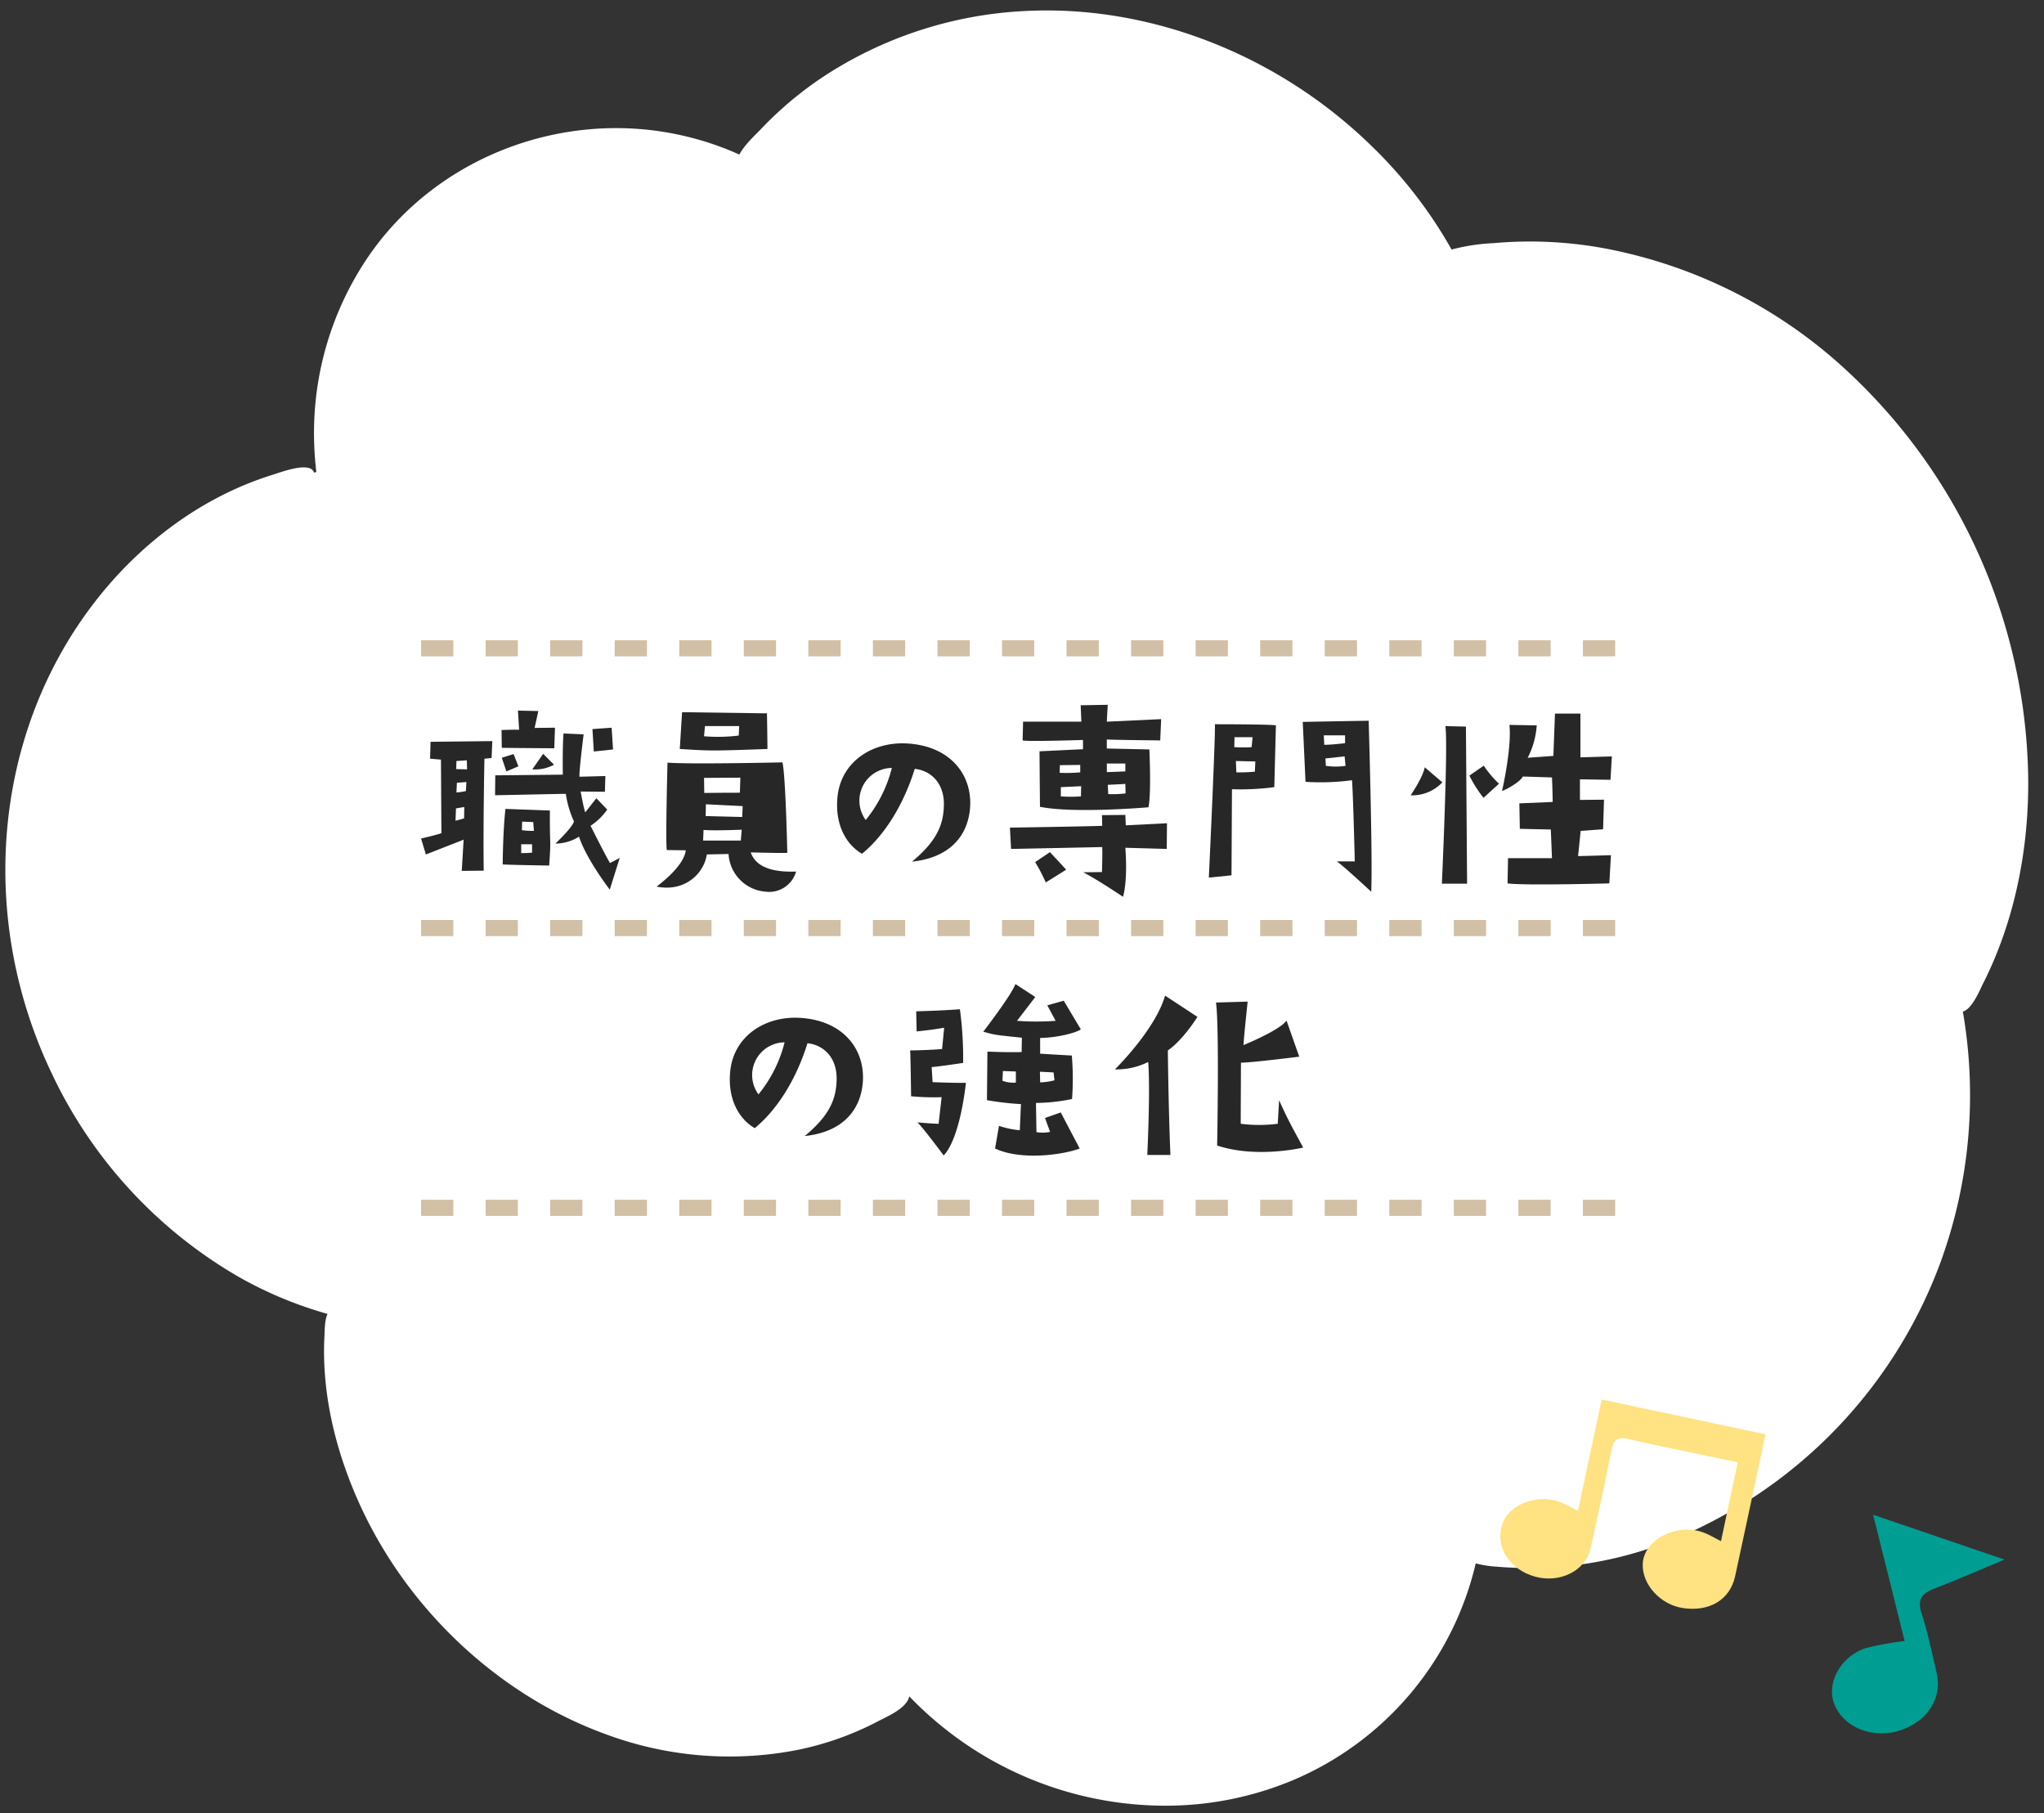 <svg xmlns="http://www.w3.org/2000/svg" width="380" height="337" viewBox="0 0 380 337"><rect x="0" y="0" width="380" height="337" fill="#333333" stroke="none"/><g transform="translate(-1180.72 -1773)"><rect width="380" height="337" transform="translate(1180.72 1773)" fill="#fff" opacity="0"/><path d="M13226.937,446.207a66.771,66.771,0,0,1-11.489-9.535,2.915,2.915,0,0,1-.57,1.186c-1.219,1.584-3.669,2.621-5.343,3.5a56.322,56.322,0,0,1-15.233,5.34,65.965,65.965,0,0,1-35.266-2.985c-20.011-7.278-37.265-23.413-46.169-43.652-4.172-9.454-6.645-19.855-6.159-30.1.074-1.068,0-3.14.586-4.377a74.089,74.089,0,0,1-16.506-6.88,85.975,85.975,0,0,1-34.724-37.736c-13.811-28.821-10.913-62.6,7.287-86.823,8.524-11.365,20.27-20.334,33.683-24.515,1.308-.384,6.624-2.473,7.652-.664a1.433,1.433,0,0,1,.117.249l.411-.121c-.242-2.022-.381-4.05-.421-6.068a58.221,58.221,0,0,1,10.142-34.047c12.567-18.3,35.711-27.17,57.4-22.625a55.642,55.642,0,0,1,11.525,3.743c.94-1.809,2.868-3.544,4.094-4.821a66.8,66.8,0,0,1,13.666-11.018,74.98,74.98,0,0,1,35.179-10.836c23.171-1.25,47.012,7.992,64.454,24.946a84.24,84.24,0,0,1,15.014,19.38,37.047,37.047,0,0,1,7.841-1.189,75.945,75.945,0,0,1,21.681,1.179,90.969,90.969,0,0,1,41.284,20.131,105.192,105.192,0,0,1,36.385,77.551c.229,13.538-2.483,27.2-8.478,38.952-.509,1.038-2,4.616-3.662,5.013q.39,2.254.664,4.511a90.579,90.579,0,0,1-4.778,41.985,88.964,88.964,0,0,1-49.663,51.611,70.585,70.585,0,0,1-32.735,5.084,20.45,20.45,0,0,1-4.05-.62,58.123,58.123,0,0,1-33.882,40.253,61.19,61.19,0,0,1-23.911,4.783A66.027,66.027,0,0,1,13226.937,446.207Z" transform="translate(-11865.684 1651.634)" fill="#fff"/><path d="M4884.09,582.847V558.655l21.683,14c-5.069.766-9.435,1.52-13.828,2.052-2.461.3-3.757,1.057-3.555,3.909.267,3.774.093,7.581.043,11.374-.065,4.889-3.919,8.48-9.349,8.783-5.187.289-9.81-3.047-10.5-7.581-.647-4.231,3.31-8.553,8.34-8.821A59.949,59.949,0,0,1,4884.09,582.847Z" transform="translate(-3345.207 2694.053) rotate(-14)" fill="#009d92"/><path d="M4898.055,443.9c0,2.07,0,3.967,0,5.864-.008,7.045,0,14.091-.036,21.135-.025,4.441-3.271,7.468-8.245,7.781-4.23.266-8.37-2.695-9.03-6.457-.812-4.637,4.965-9.11,10.343-7.987.961.2,1.9.512,3.007.815V450.074c-3.324,0-6.495,0-9.665,0-3.66,0-7.322.1-10.976-.024-2.109-.074-2.862.562-2.814,2.781.136,6.218.065,12.442,0,18.663-.04,4.189-4.254,7.5-9.018,7.191-4.964-.324-8.431-3.908-7.966-8.234.432-4.023,5.493-7.16,10.067-6.215.961.2,1.9.5,3.191.848V443.9Z" transform="matrix(0.978, 0.208, -0.208, 0.978, -3189.025, 586.673)" fill="#ffe281"/><rect width="101" height="74" transform="translate(1459 2027)" fill="none"/><path d="M1.764,6.88l11.48-.13-.129,3.14-1.333.129s-.258,12.513-.129,20.812l-4.085.042.345-5.8L.9,27.821,0,24.854s2.838-.646,3.785-.989L3.7,10.191l-2.021-.172ZM6.407,21.542C6.88,21.457,8,21.113,8,21.113L8.041,19l-1.548.259Zm.13-9.588L8.557,12,8.514,10.32l-1.935.129Zm1.891,2.408-1.763.129-.086,1.8a9.8,9.8,0,0,0,1.763-.257Zm26.7,15.05,1.806-.947-1.849,5.892s-4.343-5.634-5.719-9.848a8.291,8.291,0,0,1-4.386,1.29s3.225-3.052,3.44-4.128a18.8,18.8,0,0,1-1.505-5.116c-3.4.043-8.385.172-13.158.258l.043-3.7s9.159-.086,12.556-.129c0,0-.086-4.946.129-7.654l3.741.172s-.86,6.707-.774,7.869l4.816-.129-.086,2.923-4.515-.043s.6,3.269.86,3.871l2.064-2.623,2.021,2.107a11.4,11.4,0,0,1-3.1,3.01s2.752,5.5,3.612,6.923M24.768,8.083S17.716,8.04,15.007,8l-.043-3.311s2.322-.086,3.268-.043l-.215-3.569,3.784.086L21.113,4.3,24.9,4.257ZM15.007,9.847,17.2,9.159l.9,2.279-2.236.946Zm8.815,20.037s-7.7-.129-8.643-.215c0,0,.043-6.363.516-10.319l8.256.3c-.043,7.309.258,4.557-.129,10.233M20.64,27.477V25.928H18.619v1.635a17.094,17.094,0,0,0,2.021-.086m.344-4.042L20.855,21.8l-2.064-.086-.043,1.592a15.449,15.449,0,0,0,2.236.129M20.683,12,22.7,9.116l2.021,2.021a7.331,7.331,0,0,1-4.042.86M32.121,8.686l-.258-4.171,3.569-.258L35.69,8.3Z" transform="translate(1258.998 1904)" fill="#272727"/><path d="M49.213,27.046,45.688,27c-.259-1.462.128-16.254.128-16.254,3.956.345,21.372-.043,21.372-.043.6,2.58.9,16.814.9,16.814-.774.085-6.794-.086-6.794-.086,1.032,3.009,4.6,3.7,8.428,3.568a5.2,5.2,0,0,1-5.633,3.741,7.473,7.473,0,0,1-6.923-7.009l-4.042.086c-.473,3.4-3.956,7.052-9.331,5.977,4.6-3.526,5.332-5.805,5.418-6.751M48.1,8.213l.43-6.837,15.781.215s.086,5.159.086,6.622c-10.621.387-10.621.344-16.3,0M52.438,25.24h7.009l.172-2.021s-5.117.216-7.1.043ZM52.61,5.848a31.406,31.406,0,0,0,6.45-.129l.086-1.764H52.782Zm0,7.739.043,2.8c2.967-.044,6.622-.044,6.622-.044l.086-2.8Zm7.182,5.246-6.838-.344-.043,2.194,6.794.171Z" transform="translate(1258.998 1904)" fill="#272727"/><path d="M97.2,18.532c.043-4-2.451-6.321-5.418-6.622-1.978,6.364-5.375,12.126-9.8,15.781-2.967-1.721-4.945-5.332-4.6-10.1C77.808,10.749,83.7,6.88,90.192,7.18c8.127.387,12.384,5.8,11.868,12.083-.516,5.762-4.472,9.245-10.793,9.89,4.644-3.827,5.891-6.923,5.934-10.621m-9.675-6.794a6.083,6.083,0,0,0-4.859,9.675,24.865,24.865,0,0,0,4.859-9.675" transform="translate(1258.998 1904)" fill="#272727"/><path d="M126.634,26.445s-16.3.343-16.942.343l-.215-3.956s16.469-.258,17.157-.343l-.043-1.979,4.343-.043.086,1.936,7.654-.387-.043,4.772-7.7-.215s.516,5.719-.43,9.117c0,0-4.859-3.269-7.4-4.559l3.483-.043s.129-3.956.043-4.643m-4-26.359L127.666,0s-.129,2.064-.172,3.139l10.1-.473-.172,3.955s-8.686-.086-9.933-.172V8.127l7.912.172s.387,8.17-.172,10.749c0,0-13.717,1.2-20.167-.086l-.086-10.319,8.084-.387V6.535s-10.277.345-11.223.086l.086-3.482h10.836ZM114.164,29.24l2.752-1.849s2.795,2.967,3.01,3.267l-3.784,2.366a30.658,30.658,0,0,0-1.978-3.784m4.558-16.6a27.756,27.756,0,0,0,3.827-.086V11.18c-.3,0-3.784.043-3.784.043Zm4,2.494-3.784.172v1.72a26.334,26.334,0,0,0,3.741,0Zm4.773-2.623c1.591-.043,3.44-.129,3.44-.129V10.922h-3.44Zm3.483,3.956-.043-1.764c-1.29.086-3.268.172-3.268.172l.086,1.721a18.629,18.629,0,0,0,3.225-.129" transform="translate(1258.998 1904)" fill="#272727"/><path d="M158.626,15.308a48.192,48.192,0,0,1-7.869.387l-.086,16-4.214.43s1.29-27.3,1.119-28.509c0,0,10.749,0,11.351.215Zm-7.439-7.439a24.485,24.485,0,0,0,3.225,0l.172-1.849H151.23Zm3.913,2.666-3.611-.086.086,2.107a27.631,27.631,0,0,0,3.44-.129Zm18.49,18.576s-.3-12.427-.516-15.093a43.667,43.667,0,0,1-8.643.3l-.516-11.137s11.438-.215,12.255-.215c0,0,.774,25.843.473,31.777,0,0-5.461-5.075-6.407-5.633ZM167.914,7.439c1.333,0,3.87-.3,3.87-.3V5.676h-3.956Zm3.956,3.913L171.7,9.589l-3.569.387.086,1.376a12.74,12.74,0,0,0,3.655,0" transform="translate(1258.998 1904)" fill="#272727"/><path d="M183.976,16.813s2.236-3.226,2.624-5.2l3.267,2.8a7.633,7.633,0,0,1-5.891,2.408m5.805,16.426s1.2-26.23.645-29.284l3.827.087s.172,22.918.215,29.2Zm7.783-21.93a19.36,19.36,0,0,0,2.838,3.353l-2.881,2.623a23.312,23.312,0,0,1-2.623-4.128Zm17.974-1.548,5.848-.172-.258,4.343-5.676-.086v3.826l4.472-.043-.172,5.5-4.171.3-.473,4.686s3.741-.086,6.106-.172l-.3,5.247s-15.824.429-18.92,0l.086-4.688h8.17l-.215-5.332s-4.558-.086-5.762-.129l-.086-4.729,6.192-.258s0-1.591-.129-4.559l-5.418-.172c-.387.818-2.322,2.065-3.87,2.709,0,0,1.849-8.041,1.376-12.3l5.074.086a15.2,15.2,0,0,1-1.677,6.021l4.773-.345.3-7.868h4.73Z" transform="translate(1258.998 1904)" fill="#272727"/><path d="M77.258,69.532c.043-4-2.451-6.321-5.418-6.622-1.978,6.364-5.375,12.126-9.8,15.781-2.967-1.721-4.945-5.332-4.6-10.105.43-6.837,6.321-10.706,12.814-10.406,8.127.387,12.384,5.805,11.868,12.083-.516,5.762-4.472,9.245-10.793,9.89,4.644-3.827,5.891-6.923,5.934-10.621m-9.675-6.794a6.083,6.083,0,0,0-4.859,9.675,24.865,24.865,0,0,0,4.859-9.675" transform="translate(1258.998 1904)" fill="#272727"/><path d="M96.865,63.985l.387-3.956c-2.924.473-2.924.43-5.117.689l-.086-3.742c2.494-.086,4.6-.129,8.127-.386a67.153,67.153,0,0,1,.6,9.975s-4.558.688-5.848.774l.172,2.8s4.171.171,6.192.128c0,0-.989,10.148-4.128,13.5,0,0-4.085-5.5-4.9-6.148,0,0,2.967.258,3.956.258,0,0,.387-3.44.559-4.945a42.614,42.614,0,0,1-5.676-.172s-.086-7.181-.172-8.514c0,0,3.311-.043,5.934-.258m17.329-9.675-3.4,4.429a48.465,48.465,0,0,0,7.181,0l-1.548-2.881,3.053-.86,3.182,5.332c-.9.645-4.386,1.549-7.568,1.592v2.923s3.311.215,5.891.344a51.981,51.981,0,0,1,.043,8.084,34.79,34.79,0,0,1-6.708.731l.086,5.418a6.6,6.6,0,0,0,2.537-.043L116,76.8l2.924-1.032,3.526,6.707c-3.053,1.162-10.879,2.28-15.738,0l.731-4.213a16.69,16.69,0,0,0,3.87.817l.215-4.859a53.239,53.239,0,0,1-6.321-.731l.086-9.03s3.827.173,6.364.086l.043-2.665c-4.9-.517-4.859-.474-7.181-1.118,0,0,5.246-6.794,5.977-8.859Zm-3.612,13.846-2.408-.086-.086,1.806a5.748,5.748,0,0,0,2.494.344Zm4.472.043.043,1.979a11.423,11.423,0,0,0,2.666-.388l-.172-1.462Z" transform="translate(1258.998 1904)" fill="#272727"/><path d="M138.319,54.052l6.019,3.957s-2.666,4.3-5.5,6.234c0,0,.086,9.761.474,19.435h-4.3s.6-12.125.172-17.285a13.229,13.229,0,0,1-6.192,1.376s7.482-7.31,9.331-13.717m21.2,19.436c1.548,3.525,2.623,5.375,4.472,8.814,0,0-8.643,2.065-15.995-.386,0,0,.429-22.231-.216-26.574l5.891-.171s-.688,6.363-.774,8.083c0,0,6.751-2.752,8-4.558l2.365,6.708s-8.858,1.118-10.836,1.118c0,0-.043,8.557-.043,11.352a26.652,26.652,0,0,0,6.88,0Z" transform="translate(1258.998 1904)" fill="#272727"/><rect width="222" height="84" transform="translate(1259 1904)" fill="none"/><path d="M222,1.5h-6v-3h6Zm-12,0h-6v-3h6Zm-12,0h-6v-3h6Zm-12,0h-6v-3h6Zm-12,0h-6v-3h6Zm-12,0h-6v-3h6Zm-12,0h-6v-3h6Zm-12,0h-6v-3h6Zm-12,0h-6v-3h6Zm-12,0h-6v-3h6Zm-12,0H96v-3h6Zm-12,0H84v-3h6Zm-12,0H72v-3h6Zm-12,0H60v-3h6Zm-12,0H48v-3h6Zm-12,0H36v-3h6Zm-12,0H24v-3h6Zm-12,0H12v-3h6ZM6,1.5H0v-3H6Z" transform="translate(1259 1893.5)" fill="#d1c0a5"/><path d="M222,1.5h-6v-3h6Zm-12,0h-6v-3h6Zm-12,0h-6v-3h6Zm-12,0h-6v-3h6Zm-12,0h-6v-3h6Zm-12,0h-6v-3h6Zm-12,0h-6v-3h6Zm-12,0h-6v-3h6Zm-12,0h-6v-3h6Zm-12,0h-6v-3h6Zm-12,0H96v-3h6Zm-12,0H84v-3h6Zm-12,0H72v-3h6Zm-12,0H60v-3h6Zm-12,0H48v-3h6Zm-12,0H36v-3h6Zm-12,0H24v-3h6Zm-12,0H12v-3h6ZM6,1.5H0v-3H6Z" transform="translate(1259 1945.5)" fill="#d1c0a5"/><path d="M222,1.5h-6v-3h6Zm-12,0h-6v-3h6Zm-12,0h-6v-3h6Zm-12,0h-6v-3h6Zm-12,0h-6v-3h6Zm-12,0h-6v-3h6Zm-12,0h-6v-3h6Zm-12,0h-6v-3h6Zm-12,0h-6v-3h6Zm-12,0h-6v-3h6Zm-12,0H96v-3h6Zm-12,0H84v-3h6Zm-12,0H72v-3h6Zm-12,0H60v-3h6Zm-12,0H48v-3h6Zm-12,0H36v-3h6Zm-12,0H24v-3h6Zm-12,0H12v-3h6ZM6,1.5H0v-3H6Z" transform="translate(1259 1997.5)" fill="#d1c0a5"/></g></svg>